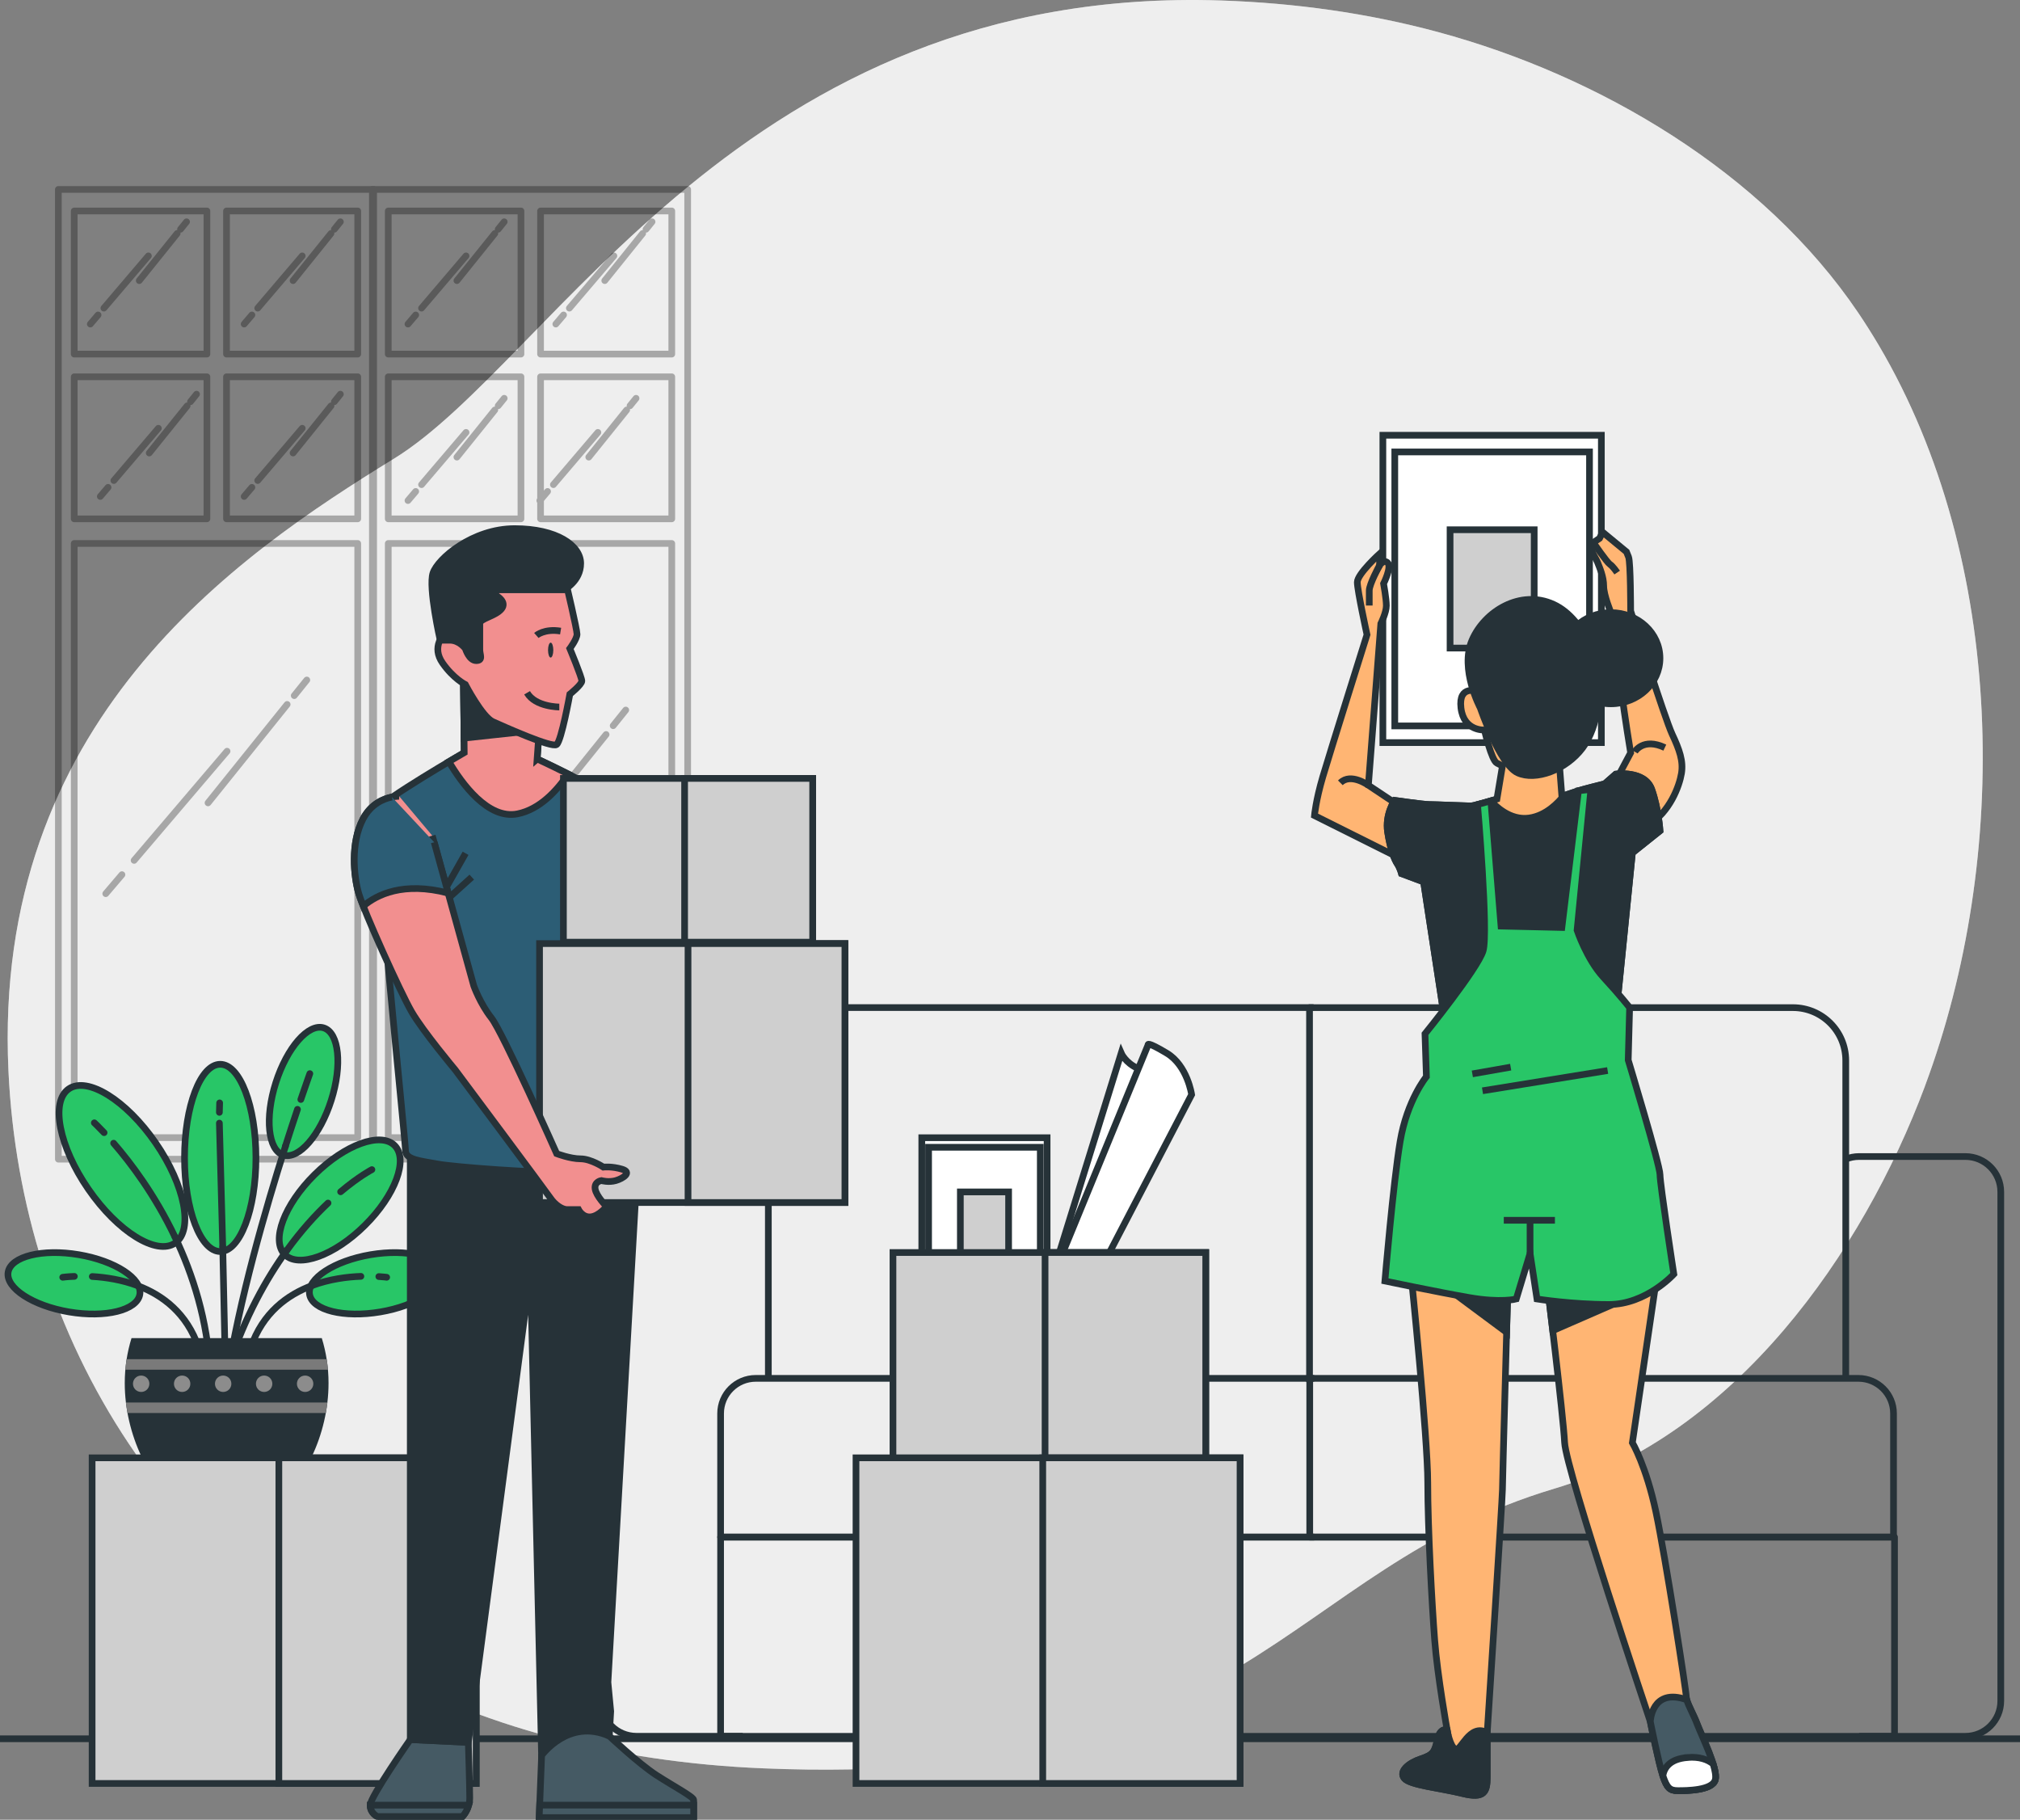 <svg xmlns="http://www.w3.org/2000/svg" width="302" height="272" viewBox="0 0 302 272" fill="none"><rect x="0" y="0" width="302" height="272" fill="#808080" stroke="none"/><path d="M287.79 162.352C278.435 187.384 259.319 214.478 232.413 222.502C191.766 234.628 186.911 267.36 114.109 264.319C102.759 263.849 92.267 262.249 82.626 259.71C77.447 258.345 72.509 256.694 67.826 254.79C25.292 237.58 3.107 199.706 1.264 160.073C-1.164 107.953 35.237 83.112 58.897 68.562C82.556 54.018 111.077 -2.349 182.666 0.076C193.584 0.451 204.47 1.943 215.025 4.8C239.117 11.313 263.603 25.717 277.831 46.775C278.899 48.355 279.916 49.974 280.894 51.625C299.94 83.9 300.538 128.224 287.783 162.352H287.79Z" fill="#C5C5C5"></path><path opacity="0.7" d="M287.79 162.352C278.435 187.384 259.319 214.478 232.413 222.502C191.766 234.628 186.911 267.36 114.109 264.319C102.759 263.849 92.267 262.249 82.626 259.71C77.447 258.345 72.509 256.694 67.826 254.79C25.292 237.58 3.107 199.706 1.264 160.073C-1.164 107.953 35.237 83.112 58.897 68.562C82.556 54.018 111.077 -2.349 182.666 0.076C193.584 0.451 204.47 1.943 215.025 4.8C239.117 11.313 263.603 25.717 277.831 46.775C278.899 48.355 279.916 49.974 280.894 51.625C299.94 83.9 300.538 128.224 287.783 162.352H287.79Z" fill="white"></path><g opacity="0.3"><path d="M8.725 28.314V173.265H55.859V28.314H8.725ZM53.483 31.532V52.926H33.865V31.538H53.483V31.532ZM30.935 31.532V52.926H11.095V31.538H30.935V31.532ZM11.095 56.322H30.935V77.551H11.095V56.322ZM53.483 170.046H11.095V81.233H53.483V170.046ZM33.865 77.551V56.322H53.483V77.551H33.865Z" stroke="black" stroke-linecap="round" stroke-linejoin="round"></path><path d="M55.676 28.314V173.265H102.81V28.314H55.676ZM100.434 31.532V52.926H80.816V31.538H100.434V31.532ZM77.886 31.532V52.926H58.046V31.538H77.886V31.532ZM58.046 56.322H77.886V77.551H58.046V56.322ZM100.434 170.046H58.046V81.233H100.434V170.046ZM80.816 77.551V56.322H100.434V77.551H80.816Z" stroke="black" stroke-linecap="round" stroke-linejoin="round"></path><path d="M42.932 105.293L31.1 120.009" stroke="black" stroke-linecap="round" stroke-linejoin="round"></path><path d="M45.869 101.643L43.988 103.979" stroke="black" stroke-linecap="round" stroke-linejoin="round"></path><path d="M18.232 130.737L15.81 133.581" stroke="black" stroke-linecap="round" stroke-linejoin="round"></path><path d="M33.947 112.289L20.049 128.604" stroke="black" stroke-linecap="round" stroke-linejoin="round"></path><path d="M90.614 109.788L78.781 124.497" stroke="black" stroke-linecap="round" stroke-linejoin="round"></path><path d="M93.553 106.131L91.672 108.474" stroke="black" stroke-linecap="round" stroke-linejoin="round"></path><path d="M65.913 135.226L63.492 138.07" stroke="black" stroke-linecap="round" stroke-linejoin="round"></path><path d="M81.629 116.777L67.731 133.099" stroke="black" stroke-linecap="round" stroke-linejoin="round"></path><path d="M96.083 34.897L90.414 41.943" stroke="black" stroke-linecap="round" stroke-linejoin="round"></path><path d="M97.484 33.151L96.582 34.268" stroke="black" stroke-linecap="round" stroke-linejoin="round"></path><path d="M84.254 47.079L83.098 48.438" stroke="black" stroke-linecap="round" stroke-linejoin="round"></path><path d="M91.779 38.248L85.125 46.057" stroke="black" stroke-linecap="round" stroke-linejoin="round"></path><path d="M73.977 34.897L68.309 41.943" stroke="black" stroke-linecap="round" stroke-linejoin="round"></path><path d="M75.381 33.151L74.478 34.268" stroke="black" stroke-linecap="round" stroke-linejoin="round"></path><path d="M62.151 47.079L60.994 48.438" stroke="black" stroke-linecap="round" stroke-linejoin="round"></path><path d="M69.675 38.248L63.022 46.057" stroke="black" stroke-linecap="round" stroke-linejoin="round"></path><path d="M73.977 61.28L68.309 68.327" stroke="black" stroke-linecap="round" stroke-linejoin="round"></path><path d="M75.381 59.535L74.478 60.652" stroke="black" stroke-linecap="round" stroke-linejoin="round"></path><path d="M62.151 73.457L60.994 74.821" stroke="black" stroke-linecap="round" stroke-linejoin="round"></path><path d="M69.675 64.632L63.022 72.441" stroke="black" stroke-linecap="round" stroke-linejoin="round"></path><path d="M93.692 61.28L88.023 68.327" stroke="black" stroke-linecap="round" stroke-linejoin="round"></path><path d="M95.094 59.535L94.191 60.652" stroke="black" stroke-linecap="round" stroke-linejoin="round"></path><path d="M81.864 73.457L80.707 74.821" stroke="black" stroke-linecap="round" stroke-linejoin="round"></path><path d="M89.388 64.632L82.734 72.441" stroke="black" stroke-linecap="round" stroke-linejoin="round"></path><path d="M49.485 34.897L43.816 41.943" stroke="black" stroke-linecap="round" stroke-linejoin="round"></path><path d="M50.889 33.151L49.986 34.268" stroke="black" stroke-linecap="round" stroke-linejoin="round"></path><path d="M37.659 47.079L36.502 48.438" stroke="black" stroke-linecap="round" stroke-linejoin="round"></path><path d="M45.183 38.248L38.529 46.057" stroke="black" stroke-linecap="round" stroke-linejoin="round"></path><path d="M49.485 60.671L43.816 67.711" stroke="black" stroke-linecap="round" stroke-linejoin="round"></path><path d="M50.889 58.919L49.986 60.043" stroke="black" stroke-linecap="round" stroke-linejoin="round"></path><path d="M37.659 72.847L36.502 74.206" stroke="black" stroke-linecap="round" stroke-linejoin="round"></path><path d="M45.183 64.017L38.529 71.825" stroke="black" stroke-linecap="round" stroke-linejoin="round"></path><path d="M27.979 60.671L22.311 67.711" stroke="black" stroke-linecap="round" stroke-linejoin="round"></path><path d="M29.383 58.919L28.48 60.043" stroke="black" stroke-linecap="round" stroke-linejoin="round"></path><path d="M16.153 72.847L14.996 74.206" stroke="black" stroke-linecap="round" stroke-linejoin="round"></path><path d="M23.677 64.017L17.023 71.825" stroke="black" stroke-linecap="round" stroke-linejoin="round"></path><path d="M26.487 34.897L20.818 41.943" stroke="black" stroke-linecap="round" stroke-linejoin="round"></path><path d="M27.891 33.151L26.988 34.268" stroke="black" stroke-linecap="round" stroke-linejoin="round"></path><path d="M14.661 47.079L13.504 48.438" stroke="black" stroke-linecap="round" stroke-linejoin="round"></path><path d="M22.185 38.248L15.531 46.057" stroke="black" stroke-linecap="round" stroke-linejoin="round"></path></g><path d="M275.949 206.028V158.511C275.949 154.143 272.409 150.614 268.043 150.614H195.781V206.581" stroke="#263238" stroke-linejoin="round"></path><path d="M196.386 150.607H122.77C118.404 150.607 114.871 154.143 114.871 158.505V206.022" stroke="#263238" stroke-linejoin="round"></path><path d="M283.091 211.278V229.758H195.812V206.028H277.836C280.74 206.028 283.091 208.377 283.091 211.278Z" stroke="#263238" stroke-linejoin="round"></path><path d="M196.481 206.028H112.99C110.086 206.028 107.734 208.377 107.734 211.278V229.758H196.481" stroke="#263238" stroke-linejoin="round"></path><path d="M283.239 229.758H107.734V259.532H283.239V229.758Z" stroke="#263238" stroke-linejoin="round"></path><path d="M114.871 174.496C113.905 173.493 112.545 172.865 111.045 172.865H95.152C92.222 172.865 89.852 175.226 89.852 178.153V254.237C89.852 257.158 92.228 259.526 95.152 259.526H111.045" stroke="#263238" stroke-linejoin="round"></path><path d="M277.938 259.532H293.832C296.755 259.532 299.126 257.164 299.126 254.244V178.159C299.126 175.233 296.755 172.871 293.832 172.871H277.938C277.233 172.871 276.566 173.011 275.949 173.258" stroke="#263238" stroke-linejoin="round"></path><path d="M0 259.9H302" stroke="#263238" stroke-miterlimit="10"></path><path d="M156.547 170.059H137.812V196.411H156.547V170.059Z" fill="white" stroke="#263238" stroke-miterlimit="10"></path><path d="M155.529 171.487H138.828V194.976H155.529V171.487Z" fill="white" stroke="#263238" stroke-miterlimit="10"></path><path d="M150.791 178.16H143.578V188.304H150.791V178.16Z" fill="#CFCFCF" stroke="#263238" stroke-miterlimit="10"></path><path d="M175.061 161.755C175.061 161.755 171.959 160.517 170.104 159.692C168.248 158.867 167.625 157.419 167.625 157.419L156.777 192.411L161.842 193.751L175.067 161.755H175.061Z" fill="white" stroke="#263238" stroke-miterlimit="10"></path><path d="M156.77 192.411L171.646 156.181C171.646 156.181 171.335 155.559 174.436 157.419C177.538 159.279 178.154 163.615 178.154 163.615L162.038 194.582L156.77 192.418V192.411Z" fill="white" stroke="#263238" stroke-miterlimit="10"></path><path d="M180.264 187.218H133.504V217.931H180.264V187.218Z" fill="#CFCFCF" stroke="#263238" stroke-miterlimit="10"></path><path d="M180.264 187.218H156.242V217.931H180.264V187.218Z" fill="#CFCFCF" stroke="#263238" stroke-miterlimit="10"></path><path d="M185.394 217.906H127.977V266.579H185.394V217.906Z" fill="#CFCFCF" stroke="#263238" stroke-miterlimit="10"></path><path d="M185.394 217.906H155.895V266.579H185.394V217.906Z" fill="#CFCFCF" stroke="#263238" stroke-miterlimit="10"></path><path d="M32.926 187.066C35.874 187.066 38.264 180.802 38.264 173.074C38.264 165.347 35.874 159.083 32.926 159.083C29.978 159.083 27.588 165.347 27.588 173.074C27.588 180.802 29.978 187.066 32.926 187.066Z" fill="#28C667" stroke="#263238" stroke-miterlimit="10"></path><path d="M49.522 164.462C51.192 159.213 50.691 154.368 48.403 153.642C46.115 152.916 42.907 156.582 41.237 161.832C39.567 167.081 40.068 171.925 42.355 172.652C44.643 173.378 47.852 169.711 49.522 164.462Z" fill="#28C667" stroke="#263238" stroke-miterlimit="10"></path><path d="M10.334 196.1C4.9 195.179 0.814 192.519 1.215 190.158C1.615 187.796 6.349 186.622 11.783 187.542C17.216 188.463 21.303 191.123 20.902 193.484C20.502 195.846 15.767 197.02 10.334 196.1Z" fill="#28C667" stroke="#263238" stroke-miterlimit="10"></path><path d="M54.546 183.162C50.008 187.663 44.638 189.611 42.566 187.517C40.489 185.422 42.484 180.083 47.028 175.582C51.565 171.081 56.935 169.132 59.007 171.227C61.085 173.322 59.089 178.661 54.546 183.162Z" fill="#28C667" stroke="#263238" stroke-miterlimit="10"></path><path d="M23.261 170.821C27.652 177.182 28.961 183.892 26.184 185.803C23.407 187.714 17.598 184.108 13.207 177.74C8.816 171.379 7.507 164.669 10.284 162.758C13.061 160.847 18.869 164.453 23.261 170.821Z" fill="#28C667" stroke="#263238" stroke-miterlimit="10"></path><path d="M33.301 186.368L33.714 205.609" stroke="#263238" stroke-miterlimit="10" stroke-linecap="round"></path><path d="M32.799 167.875L33.301 186.368" stroke="#263238" stroke-miterlimit="10" stroke-linecap="round"></path><path d="M32.837 164.853L32.799 166.269" stroke="#263238" stroke-miterlimit="10" stroke-linecap="round"></path><path d="M26.164 184.895C28.84 190.513 31.019 197.331 31.439 205.083" stroke="#263238" stroke-miterlimit="10" stroke-linecap="round"></path><path d="M16.988 170.878C19.479 173.747 23.14 178.553 26.165 184.901" stroke="#263238" stroke-miterlimit="10" stroke-linecap="round"></path><path d="M14.102 167.831C14.102 167.831 14.654 168.338 15.563 169.303" stroke="#263238" stroke-miterlimit="10" stroke-linecap="round"></path><path d="M42.898 186.869C39.784 191.173 36.651 196.804 34.242 204.035" stroke="#263238" stroke-miterlimit="10" stroke-linecap="round"></path><path d="M49.042 179.823C47.154 181.607 45.032 183.93 42.897 186.876" stroke="#263238" stroke-miterlimit="10" stroke-linecap="round"></path><path d="M55.601 174.826C55.601 174.826 53.695 175.804 50.924 178.14" stroke="#263238" stroke-miterlimit="10" stroke-linecap="round"></path><path d="M42.675 171.335C39.714 180.635 35.742 194.379 33.893 206.308" stroke="#263238" stroke-miterlimit="10" stroke-linecap="round"></path><path d="M44.473 165.818C43.945 167.386 43.335 169.246 42.668 171.335" stroke="#263238" stroke-miterlimit="10" stroke-linecap="round"></path><path d="M46.322 160.479C46.322 160.479 45.807 161.901 44.975 164.345" stroke="#263238" stroke-miterlimit="10" stroke-linecap="round"></path><path d="M20.629 192.195C24.328 193.598 27.937 196.296 29.691 201.413" stroke="#263238" stroke-miterlimit="10" stroke-linecap="round"></path><path d="M13.797 190.805C15.786 190.919 18.226 191.281 20.622 192.189" stroke="#263238" stroke-miterlimit="10" stroke-linecap="round"></path><path d="M9.375 190.919C9.375 190.919 10.036 190.824 11.116 190.786" stroke="#263238" stroke-miterlimit="10" stroke-linecap="round"></path><path d="M56.851 196.1C62.285 195.179 66.371 192.519 65.971 190.158C65.57 187.796 60.836 186.622 55.402 187.542C49.969 188.463 45.883 191.123 46.283 193.484C46.683 195.846 51.418 197.02 56.851 196.1Z" fill="#28C667" stroke="#263238" stroke-miterlimit="10"></path><path d="M46.671 192.151C42.934 193.541 39.267 196.239 37.494 201.413" stroke="#263238" stroke-miterlimit="10" stroke-linecap="round"></path><path d="M53.955 190.78C51.902 190.856 49.271 191.186 46.672 192.151" stroke="#263238" stroke-miterlimit="10" stroke-linecap="round"></path><path d="M57.812 190.919C57.812 190.919 57.38 190.856 56.637 190.812" stroke="#263238" stroke-miterlimit="10" stroke-linecap="round"></path><path d="M46.595 217.76C48.19 214.427 49.118 210.58 49.118 206.746C49.118 204.372 48.756 202.105 48.108 200.01H19.663C19.015 202.099 18.652 204.372 18.652 206.746C18.652 210.58 19.587 214.427 21.175 217.76H46.595Z" fill="#263238"></path><path d="M18.933 203.159C18.85 203.68 18.787 204.2 18.742 204.734H49.03C48.985 204.2 48.922 203.68 48.839 203.159H18.933Z" fill="#7A7A7A"></path><path d="M48.712 211.209C48.807 210.688 48.889 210.161 48.953 209.634H18.824C18.888 210.161 18.97 210.688 19.066 211.209H48.712Z" fill="#7A7A7A"></path><path d="M22.332 206.835C22.332 207.514 21.785 208.06 21.105 208.06C20.425 208.06 19.879 207.514 19.879 206.835C19.879 206.155 20.425 205.609 21.105 205.609C21.785 205.609 22.332 206.155 22.332 206.835Z" fill="#8C8C8C"></path><path d="M28.459 206.835C28.459 207.514 27.912 208.06 27.232 208.06C26.552 208.06 26.006 207.514 26.006 206.835C26.006 206.155 26.552 205.609 27.232 205.609C27.912 205.609 28.459 206.155 28.459 206.835Z" fill="#8C8C8C"></path><path d="M34.59 206.835C34.59 207.514 34.043 208.06 33.363 208.06C32.683 208.06 32.137 207.514 32.137 206.835C32.137 206.155 32.683 205.609 33.363 205.609C34.043 205.609 34.59 206.155 34.59 206.835Z" fill="#8C8C8C"></path><path d="M40.717 206.835C40.717 207.514 40.17 208.06 39.49 208.06C38.81 208.06 38.264 207.514 38.264 206.835C38.264 206.155 38.81 205.609 39.49 205.609C40.17 205.609 40.717 206.155 40.717 206.835Z" fill="#8C8C8C"></path><path d="M46.844 206.835C46.844 207.514 46.297 208.06 45.617 208.06C44.937 208.06 44.391 207.514 44.391 206.835C44.391 206.155 44.937 205.609 45.617 205.609C46.297 205.609 46.844 206.155 46.844 206.835Z" fill="#8C8C8C"></path><path d="M71.189 217.906H13.771V266.579H71.189V217.906Z" fill="#CFCFCF" stroke="#263238" stroke-miterlimit="10"></path><path d="M71.189 217.906H41.69V266.579H71.189V217.906Z" fill="#CFCFCF" stroke="#263238" stroke-miterlimit="10"></path><path d="M239.411 65.058H206.746V111H239.411V65.058Z" fill="white" stroke="#263238" stroke-miterlimit="10"></path><path d="M237.639 67.553H208.527V108.506H237.639V67.553Z" fill="white" stroke="#263238" stroke-miterlimit="10"></path><path d="M229.369 79.183H216.793V96.869H229.369V79.183Z" fill="#CFCFCF" stroke="#263238" stroke-miterlimit="10"></path><path d="M209.534 120.675L204.578 117.374L206.44 93.219C206.44 93.219 207.266 91.568 207.266 90.534C207.266 89.499 206.853 87.232 206.853 87.232C206.853 87.232 208.092 84.757 207.475 84.134C206.853 83.512 206.236 84.547 206.236 84.547L206.325 82.712C206.325 82.712 202.925 85.785 202.925 87.023C202.925 88.261 204.374 94.869 204.374 94.869C204.374 94.869 198.795 112.619 197.759 116.13C196.723 119.641 196.52 121.907 196.52 121.907L210.983 129.131L209.534 120.669V120.675Z" fill="#FFB573" stroke="#263238" stroke-miterlimit="10"></path><path d="M206.223 84.553C206.223 84.553 204.711 87.315 204.711 88.273V90.514" fill="#FFB573"></path><path d="M206.223 84.553C206.223 84.553 204.711 87.315 204.711 88.273V90.514" stroke="#263238" stroke-miterlimit="10"></path><path d="M204.572 117.374C204.572 117.374 201.935 115.463 200.391 117.012L204.572 117.374Z" fill="#FFB573"></path><path d="M204.572 117.374C204.572 117.374 201.935 115.463 200.391 117.012" stroke="#263238" stroke-miterlimit="10"></path><path d="M241.152 117.476L243.789 112.524C243.789 112.524 242.862 106.95 242.398 103.078C241.934 99.205 240.847 91.568 240.847 91.568C240.847 91.568 239.76 88.991 239.76 87.594C239.76 86.198 239.138 84.807 238.833 84.033C238.521 83.258 237.282 81.709 238.21 81.093L239.138 80.471L239.602 79.544L243.167 82.484L243.478 83.258C243.789 84.033 243.789 91.308 243.789 91.308C243.789 91.308 248.905 107.407 249.992 109.731C251.079 112.054 251.695 113.756 251.384 115.616C251.072 117.476 249.68 121.342 246.427 123.354C243.173 125.367 241.158 117.469 241.158 117.469L241.152 117.476Z" fill="#FFB573" stroke="#263238" stroke-miterlimit="10"></path><path d="M244.406 112.372C244.406 112.372 245.645 110.207 248.899 111.749L244.406 112.372Z" fill="#FFB573"></path><path d="M244.406 112.372C244.406 112.372 245.645 110.207 248.899 111.749" stroke="#263238" stroke-miterlimit="10"></path><path d="M238.211 81.093C238.211 81.093 240.225 84.032 240.689 84.344C241.153 84.655 241.776 85.582 241.776 85.582" fill="#FFB573"></path><path d="M238.211 81.093C238.211 81.093 240.225 84.032 240.689 84.344C241.153 84.655 241.776 85.582 241.776 85.582" stroke="#263238" stroke-miterlimit="10"></path><path d="M220.899 103.338C220.899 103.338 218.008 102.303 218.421 105.814C218.834 109.324 221.935 109.115 221.935 109.115C221.935 109.115 222.971 113.654 223.797 114.067L224.623 114.479L223.797 119.431C223.797 119.431 220.492 120.466 219.87 120.466C219.247 120.466 214.5 120.256 213.667 120.256C212.835 120.256 208.501 119.634 208.501 119.634C208.501 119.634 207.052 121.697 207.465 124.383C207.878 127.068 208.501 128.509 208.914 129.131C209.327 129.753 209.536 130.579 209.536 130.579L212.841 131.817L216.559 156.175H241.152L244.044 127.481L248.175 124.18C248.175 124.18 247.965 120.878 246.935 117.984C245.899 115.095 241.565 115.711 241.565 115.711L239.913 117.158C239.913 117.158 236.609 117.984 235.986 118.193C235.363 118.403 233.507 119.018 233.507 119.018L233.094 113.654L226.066 102.303L220.899 103.338Z" fill="#FFB573" stroke="#263238" stroke-miterlimit="10"></path><path d="M239.086 100.037C239.086 100.037 237.224 92.603 232.267 90.337C227.31 88.064 221.934 91.371 220.072 95.701C218.21 100.037 221.311 105.814 221.311 105.814C221.311 105.814 224.203 114.276 226.891 115.514C229.579 116.752 234.123 115.101 236.601 111.8C239.079 108.499 239.289 103.338 239.079 100.037H239.086Z" fill="#263238" stroke="#263238" stroke-miterlimit="10"></path><path d="M240.838 105.198C244.888 105.198 248.171 102.148 248.171 98.386C248.171 94.624 244.888 91.575 240.838 91.575C236.787 91.575 233.504 94.624 233.504 98.386C233.504 102.148 236.787 105.198 240.838 105.198Z" fill="#263238" stroke="#263238" stroke-miterlimit="10"></path><path d="M244.044 127.487L248.175 124.186C248.175 124.186 247.965 120.885 246.935 117.99C245.899 115.101 241.565 115.717 241.565 115.717L239.913 117.165C239.913 117.165 236.609 117.99 235.986 118.199C235.515 118.358 234.346 118.745 233.8 118.929C233.037 119.901 231.175 121.926 228.601 122.275C225.729 122.669 223.524 120.428 222.895 119.71C221.871 120.015 220.276 120.472 219.87 120.472C219.247 120.472 214.5 120.263 213.667 120.263C212.835 120.263 208.501 119.64 208.501 119.64C208.501 119.64 207.052 121.704 207.465 124.389C207.878 127.074 208.501 128.515 208.914 129.137C209.327 129.76 209.536 130.585 209.536 130.585L212.841 131.823L216.559 156.181H241.152L244.044 127.487Z" fill="#263238" stroke="#263238" stroke-miterlimit="10"></path><path d="M210.978 190.659C210.978 190.659 213.457 214.815 213.457 221.626C213.457 228.438 214.079 239.795 214.492 245.159C214.905 250.524 216.354 258.58 216.354 258.58C216.354 258.58 215.319 258.167 214.905 260.027C214.492 261.887 214.283 262.3 212.427 262.916C210.571 263.532 209.122 264.776 209.949 265.804C210.775 266.839 215.319 267.252 218.629 268.077C221.94 268.902 222.347 267.867 222.347 265.601V258.992C222.347 258.992 224.622 223.899 224.622 222.661C224.622 221.423 225.448 191.903 225.448 191.903L210.984 190.666L210.978 190.659Z" fill="#FFB573" stroke="#263238" stroke-miterlimit="10"></path><path d="M217.111 193.116L225.245 199.153C225.36 194.957 225.449 191.897 225.449 191.897L216.062 191.091L217.111 193.116Z" fill="#263238" stroke="#263238" stroke-miterlimit="10"></path><path d="M218.622 268.071C221.927 268.896 222.34 267.861 222.34 265.595V258.986C219.652 257.539 218.413 261.875 217.586 261.462C216.76 261.049 216.347 258.574 216.347 258.574C216.347 258.574 215.311 258.161 214.898 260.021C214.485 261.881 214.275 262.294 212.42 262.91C210.558 263.532 209.115 264.77 209.941 265.798C210.768 266.833 215.311 267.245 218.622 268.071Z" fill="#263238" stroke="#263238" stroke-miterlimit="10"></path><path d="M231.23 191.275C231.23 191.275 233.709 211.507 233.919 215.633C234.128 219.76 246.73 257.335 246.73 257.335C246.73 257.335 247.969 263.531 248.592 265.385C249.215 267.245 249.628 267.658 250.867 267.658C252.106 267.658 256.034 267.658 256.447 266.007C256.86 264.357 254.382 259.399 253.759 257.748C253.136 256.097 252.106 254.447 252.106 253.622C252.106 252.796 249.005 232.774 247.563 225.962C246.114 219.15 244.048 215.64 244.048 215.64L248.179 187.567L231.237 191.281L231.23 191.275Z" fill="#FFB573" stroke="#263238" stroke-miterlimit="10"></path><path d="M247.626 191.3L240.274 189.294L231.23 191.275C231.23 191.275 231.644 194.633 232.146 198.893L247.493 192.201L247.626 191.294V191.3Z" fill="#263238" stroke="#263238" stroke-miterlimit="10"></path><path d="M250.861 267.658C252.1 267.658 256.028 267.658 256.441 266.007C256.854 264.356 254.375 259.398 253.753 257.748C253.232 256.351 252.418 254.967 252.177 254.066C246.908 252.212 246.73 257.335 246.73 257.335C246.73 257.335 247.97 263.531 248.592 265.385C249.215 267.245 249.628 267.658 250.868 267.658H250.861Z" fill="#455A64" stroke="#263238" stroke-miterlimit="10"></path><path d="M252.31 262.7C249.667 262.909 248.809 264.204 248.605 265.417C249.216 267.245 249.635 267.651 250.868 267.651C252.101 267.651 256.034 267.651 256.447 266.001C256.575 265.48 256.422 264.636 256.123 263.665C255.291 262.992 254.064 262.554 252.31 262.693V262.7Z" fill="white" stroke="#263238" stroke-miterlimit="10"></path><path d="M220.898 120.262C220.898 120.262 222.551 139.46 221.724 142.145C220.898 144.83 213.043 154.531 213.043 154.531L213.253 160.93C213.253 160.93 210.362 164.44 209.326 170.63C208.29 176.826 207.051 191.478 207.051 191.478C207.051 191.478 214.905 193.128 219.659 193.954C224.413 194.779 226.688 194.163 226.688 194.163L228.753 187.351L229.789 194.163C229.789 194.163 234.955 194.988 240.535 194.988C246.115 194.988 250.245 190.449 250.245 190.449C250.245 190.449 248.18 177.029 248.18 175.588C248.18 174.147 243.427 158.454 243.427 158.454L243.636 150.607C243.636 150.607 242.187 148.747 239.709 146.068C237.23 143.383 235.782 139.047 235.782 139.047L237.847 117.99L235.985 118.199L233.506 138.634L224.413 138.425L222.894 119.704L220.898 120.256V120.262Z" fill="#28C667" stroke="#263238" stroke-miterlimit="10"></path><path d="M221.641 163.044L240.35 160.016" stroke="#263238" stroke-miterlimit="10"></path><path d="M220.121 160.517L225.853 159.508" stroke="#263238" stroke-miterlimit="10"></path><path d="M228.75 187.358V182.812" stroke="#263238" stroke-miterlimit="10"></path><path d="M224.824 182.4H232.469" stroke="#263238" stroke-miterlimit="10"></path><path d="M61.337 260.021C61.337 260.021 55.344 268.585 55.344 269.829C55.344 271.073 56.431 271.53 56.431 271.53H69.14C69.14 271.53 70.227 270.445 70.227 268.744C70.227 267.042 70.017 260.434 70.017 260.434L61.337 260.021Z" fill="#455A64" stroke="#263238" stroke-miterlimit="10"></path><path d="M56.43 271.524H69.14C69.14 271.524 69.775 270.883 70.074 269.823H55.35C55.35 271.061 56.436 271.524 56.436 271.524H56.43Z" fill="#455A64" stroke="#263238" stroke-miterlimit="10"></path><path d="M61.338 169.189V260.021L70.019 260.433L79.316 190.043L80.968 262.395C80.968 262.395 83.243 260.332 85.722 259.919C88.2 259.506 91.092 259.506 91.092 259.506L91.302 255.793L90.888 251.457L95.432 171.881L61.338 169.195V169.189Z" fill="#263238" stroke="#263238" stroke-miterlimit="10"></path><path d="M69.288 100.532L69.403 112.505C69.403 112.505 57.195 119.552 56.413 121.006C55.631 122.459 60.626 170.58 60.626 171.976C60.626 173.373 62.952 173.525 65.431 173.989C67.909 174.452 80.308 175.379 84.801 175.227C89.294 175.074 94.257 173.989 95.185 173.366C96.112 172.744 97.047 125.989 96.271 123.202C95.496 120.415 80.308 113.451 80.308 113.451L80.619 109.115L69.295 100.526L69.288 100.532Z" fill="#2C5D75" stroke="#263238" stroke-miterlimit="10"></path><path d="M65.576 134.661L69.605 127.544" stroke="#263238" stroke-miterlimit="10"></path><path d="M64.025 136.984L70.533 131.106" stroke="#263238" stroke-miterlimit="10"></path><path d="M80.302 113.451L80.614 109.115L69.289 100.526L69.403 112.499C69.403 112.499 68.469 113.038 67.109 113.845C69.016 117.076 72.956 122.535 77.366 121.653C80.709 120.987 83.283 118.155 84.948 115.692C82.336 114.378 80.309 113.445 80.309 113.445L80.302 113.451Z" fill="#F28F8F" stroke="#263238" stroke-miterlimit="10"></path><path d="M69.378 110.328L80.614 109.115L69.289 100.532L69.378 110.328Z" fill="#263238" stroke="#263238" stroke-miterlimit="10"></path><path d="M126.324 141.041H80.664V179.746H126.324V141.041Z" fill="#CFCFCF" stroke="#263238" stroke-miterlimit="10"></path><path d="M126.319 141.041H102.863V179.746H126.319V141.041Z" fill="#CFCFCF" stroke="#263238" stroke-miterlimit="10"></path><path d="M121.5 116.352H84.234V140.831H121.5V116.352Z" fill="#CFCFCF" stroke="#263238" stroke-miterlimit="10"></path><path d="M121.499 116.352H102.352V140.831H121.499V116.352Z" fill="#CFCFCF" stroke="#263238" stroke-miterlimit="10"></path><path d="M59.685 119.025C59.685 119.025 56.12 118.873 54.258 122.434C52.396 125.995 52.866 130.947 53.635 133.582C54.41 136.216 59.837 148.291 61.541 151.23C63.244 154.169 68.048 159.902 68.048 159.902C68.048 159.902 81.686 178.172 82.309 179.099C82.931 180.026 84.012 180.8 84.787 180.8H86.49C86.49 180.8 87.113 182.038 88.352 181.886C89.591 181.734 90.678 180.337 90.678 180.337C90.678 180.337 89.127 178.788 88.975 177.702C88.822 176.617 89.903 176.464 89.903 176.464C89.903 176.464 90.989 176.776 92.07 176.464C93.156 176.153 94.548 175.227 92.998 174.763C91.447 174.3 90.208 174.452 90.208 174.452C90.208 174.452 88.346 173.214 86.795 173.214C85.245 173.214 83.23 172.44 83.23 172.44C83.23 172.44 75.172 154.328 73.469 152.157C71.766 149.992 70.832 147.357 70.832 147.357L64.629 124.91" fill="#F28F8F"></path><path d="M59.685 119.025C59.685 119.025 56.12 118.873 54.258 122.434C52.396 125.995 52.866 130.947 53.635 133.582C54.41 136.216 59.837 148.291 61.541 151.23C63.244 154.169 68.048 159.902 68.048 159.902C68.048 159.902 81.686 178.172 82.309 179.099C82.931 180.026 84.012 180.8 84.787 180.8H86.49C86.49 180.8 87.113 182.038 88.352 181.886C89.591 181.734 90.678 180.337 90.678 180.337C90.678 180.337 89.127 178.788 88.975 177.702C88.822 176.617 89.903 176.464 89.903 176.464C89.903 176.464 90.989 176.776 92.07 176.464C93.156 176.153 94.548 175.227 92.998 174.763C91.447 174.3 90.208 174.452 90.208 174.452C90.208 174.452 88.346 173.214 86.795 173.214C85.245 173.214 83.23 172.44 83.23 172.44C83.23 172.44 75.172 154.328 73.469 152.157C71.766 149.992 70.832 147.357 70.832 147.357L64.629 124.91" stroke="#263238" stroke-miterlimit="10"></path><path d="M58.591 119.139C57.39 119.38 55.465 120.123 54.264 122.434C52.402 125.995 52.872 130.947 53.641 133.582C53.762 133.994 53.997 134.642 54.315 135.442C56.348 133.715 60.314 131.747 67.012 133.493L64.915 125.894" fill="#2C5D75"></path><path d="M58.591 119.139C57.39 119.38 55.465 120.123 54.264 122.434C52.402 125.995 52.872 130.947 53.641 133.582C53.762 133.994 53.997 134.642 54.315 135.442C56.348 133.715 60.314 131.747 67.012 133.493L64.915 125.894" stroke="#263238" stroke-miterlimit="10"></path><path d="M91.099 259.5C91.099 259.5 95.49 263.627 98.127 265.334C100.765 267.036 103.707 268.585 103.707 269.048V271.683H80.613L80.975 262.395C80.975 262.395 85.005 256.77 91.099 259.506V259.5Z" fill="#455A64" stroke="#263238" stroke-miterlimit="10"></path><path d="M103.701 269.822H80.683L80.613 271.682H103.707V269.822H103.701Z" fill="#455A64" stroke="#263238" stroke-miterlimit="10"></path><path d="M84.653 87.264C84.653 87.264 86.267 94.076 86.267 94.793C86.267 95.51 85.194 96.945 85.194 96.945C85.194 96.945 86.986 101.249 86.986 101.789C86.986 102.329 85.194 103.763 85.194 103.763C85.194 103.763 83.935 110.759 83.217 111.292C82.499 111.832 75.318 108.601 73.704 107.883C72.09 107.166 69.573 102.322 69.573 102.322C69.573 102.322 67.781 101.427 66.16 99.097C64.546 96.767 65.983 94.793 67.597 93.536C69.211 92.279 71.009 86.363 71.009 86.363C71.009 86.363 70.831 84.033 71.365 83.855C71.905 83.677 78.184 83.677 79.442 83.677C80.701 83.677 84.647 87.264 84.647 87.264H84.653Z" fill="#F28F8F" stroke="#263238" stroke-miterlimit="10"></path><path d="M80.188 94.984C80.188 94.984 81.382 93.93 83.816 94.33" stroke="#263238" stroke-miterlimit="10"></path><path d="M82.722 97.174C82.722 97.79 82.544 98.291 82.328 98.291C82.112 98.291 81.934 97.79 81.934 97.174C81.934 96.558 82.112 96.057 82.328 96.057C82.544 96.057 82.722 96.558 82.722 97.174Z" fill="#263238"></path><path d="M83.618 105.68C83.618 105.68 80.034 105.68 78.801 103.554" stroke="#263238" stroke-miterlimit="10"></path><path d="M74.243 89.061C74.243 89.061 75.857 89.956 74.961 91.035C74.065 92.108 71.733 92.47 71.733 93.187V97.129C71.733 97.847 72.273 98.742 71.193 98.742C70.112 98.742 69.579 96.952 69.579 96.952C69.579 96.952 68.683 95.695 67.246 95.695H65.81C65.81 95.695 64.018 87.804 64.736 85.652C65.454 83.499 70.659 79.018 76.944 79.018C83.229 79.018 86.813 81.525 86.813 84.217C86.813 86.909 84.303 88.159 84.303 88.159H73.716L74.256 89.054L74.243 89.061Z" fill="#263238" stroke="#263238" stroke-miterlimit="10"></path></svg>